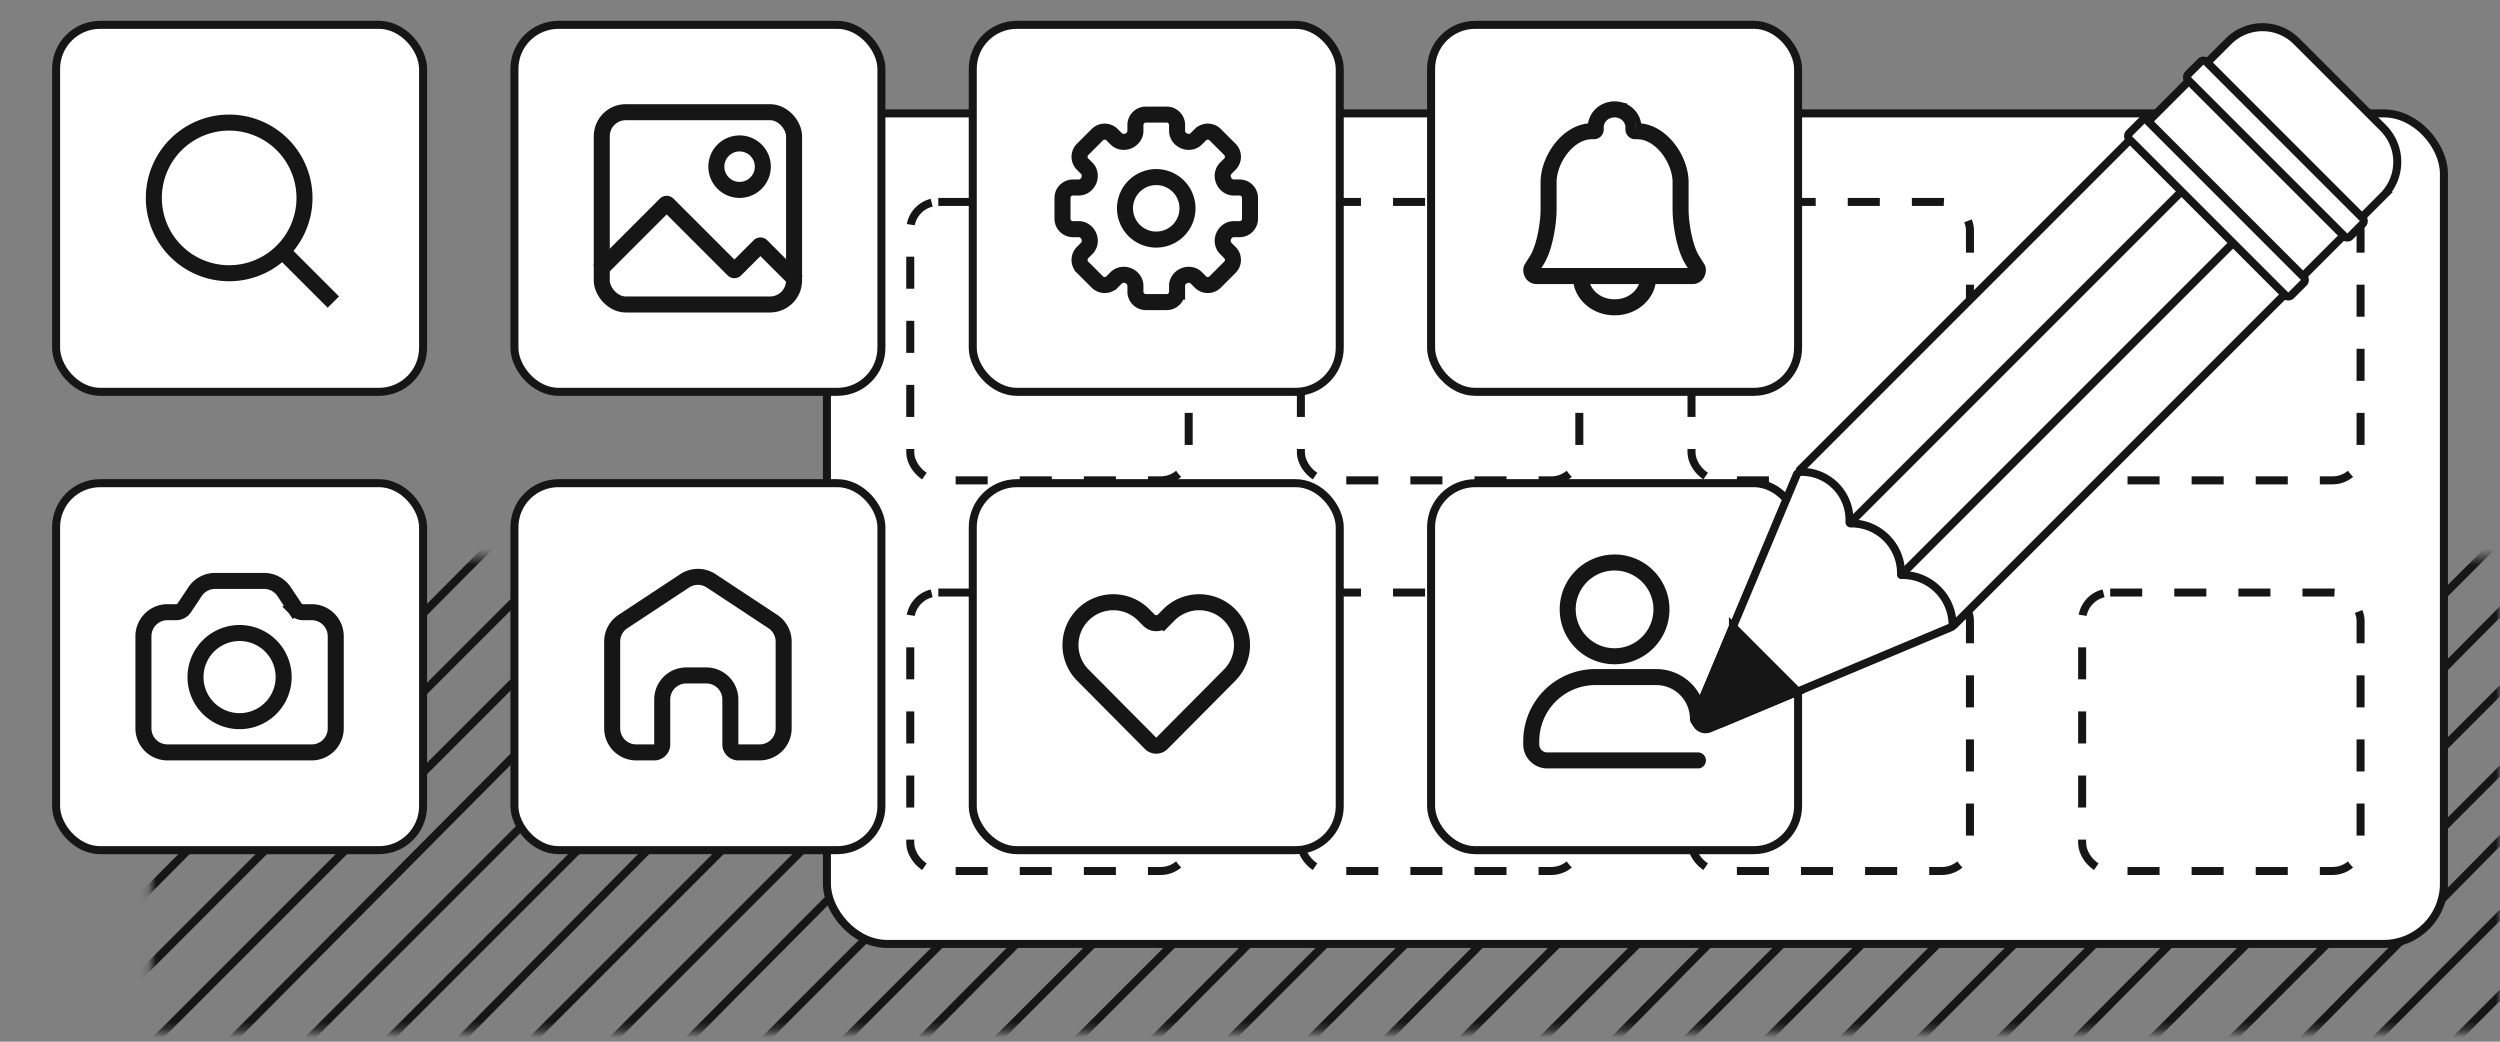 <svg width="312" height="130" viewBox="0 0 312 130" fill="none" xmlns="http://www.w3.org/2000/svg"><rect x="0" y="0" width="312" height="130" fill="#808080" stroke="none"/><mask id="a" style="mask-type:alpha" maskUnits="userSpaceOnUse" x="18" y="69" width="294" height="60"><path d="M18.85 69.55v59.15H312V69.55H18.85Z" fill="#D9D9D9"/></mask><g mask="url(#a)" stroke="#161616"><path d="m69.251 50.95-156 156M78.251 50.95l-155 156M88.251 50.95l-156 156M98.251 50.95l-156 156M107.251 50.95l-155 156M117.251 50.95l-156 156M127.251 50.95l-156 156M135.251 50.95l-154 156M145.251 50.95l-156 156M155.251 50.95l-156 156M164.251 50.95l-155 156M174.251 50.95l-156 156M184.251 50.95l-156 156M193.251 50.95l-155 156M203.251 50.95l-156 156M213.251 50.95l-156 156M222.251 50.95l-155 156M232.251 50.95l-156 156M242.251 50.95l-156 156M251.251 50.95l-155 156M261.251 50.95l-156 156M271.251 50.95l-156 156M279.251 50.95l-154 156M289.251 50.95l-156 156M299.251 50.95l-156 156M308.251 50.95l-155 156M318.251 50.95l-156 156M328.251 50.95l-156 156M337.251 50.95l-155 156M347.251 50.95l-156 156M357.251 50.95l-156 156M365.251 50.95l-154 156M375.251 50.95l-156 156M385.251 50.95l-156 156M394.251 50.95l-155 156M404.251 50.95l-156 156M414.251 50.95l-156 156M423.251 50.95l-155 156M433.251 50.95l-156 156M443.251 50.95l-156 156M452.251 50.95l-155 156M462.251 50.95l-156 156"/></g><rect x="103.2" y="14.15" width="201.8" height="103.65" rx="7.5" fill="#fff" stroke="#161616"/><rect x="113.6" y="25.2" width="34.75" height="34.75" rx="3.5" stroke="#161616" stroke-dasharray="4 4"/><rect x="162.35" y="25.2" width="34.75" height="34.75" rx="3.5" stroke="#161616" stroke-dasharray="4 4"/><rect x="211.1" y="25.2" width="34.75" height="34.75" rx="3.5" stroke="#161616" stroke-dasharray="4 4"/><rect x="259.85" y="25.2" width="34.75" height="34.75" rx="3.5" stroke="#161616" stroke-dasharray="4 4"/><rect x="113.6" y="73.95" width="34.75" height="34.75" rx="3.5" stroke="#161616" stroke-dasharray="4 4"/><rect x="162.35" y="73.95" width="34.75" height="34.75" rx="3.5" stroke="#161616" stroke-dasharray="4 4"/><rect x="211.1" y="73.95" width="34.75" height="34.75" rx="3.5" stroke="#161616" stroke-dasharray="4 4"/><rect x="259.85" y="73.95" width="34.75" height="34.75" rx="3.5" stroke="#161616" stroke-dasharray="4 4"/><rect x="7" y="3.1" width="45.8" height="45.8" rx="5.5" fill="#fff"/><rect x="7" y="3.1" width="45.8" height="45.8" rx="5.5" stroke="#161616"/><path d="M38 24.7a9.4 9.4 0 1 1-18.8 0 9.4 9.4 0 0 1 18.8 0ZM35.1 31.2l6.5 6.5" stroke="#161616" stroke-width="2"/><rect x="64.2" y="3.1" width="45.8" height="45.8" rx="5.5" fill="#fff"/><rect x="64.2" y="3.1" width="45.8" height="45.8" rx="5.5" stroke="#161616"/><path d="m74.75 33.8 8.309-8.308a.2.2 0 0 1 .282 0l8.168 8.167a.2.2 0 0 0 .282 0l2.968-2.967a.2.2 0 0 1 .282 0L99.45 35.1" stroke="#161616" stroke-width="2"/><rect x="75.1" y="14" width="24" height="24" rx="3" stroke="#161616" stroke-width="2"/><path d="M95.2 20.8a2.9 2.9 0 1 1-5.8 0 2.9 2.9 0 0 1 5.8 0Z" stroke="#161616" stroke-width="2"/><rect x="121.4" y="3.1" width="45.8" height="45.8" rx="5.5" fill="#fff"/><rect x="121.4" y="3.1" width="45.8" height="45.8" rx="5.5" stroke="#161616"/><path d="M143 14.3h2.6a1.3 1.3 0 0 1 1.3 1.3v.74c0 .556.373 1.039.886 1.252.514.213 1.113.132 1.506-.261l.523-.523a1.3 1.3 0 0 1 1.838 0l1.839 1.838a1.3 1.3 0 0 1 0 1.839l-.523.523c-.393.393-.475.991-.261 1.505.213.514.696.887 1.252.887h.74a1.3 1.3 0 0 1 1.3 1.3v2.6a1.3 1.3 0 0 1-1.3 1.3h-.74c-.556 0-1.039.373-1.252.887-.214.514-.132 1.112.261 1.505l.523.523a1.3 1.3 0 0 1 0 1.839l-1.839 1.838a1.3 1.3 0 0 1-1.838 0l-.523-.523c-.393-.393-.992-.474-1.506-.26-.513.212-.886.696-.886 1.252v.74a1.3 1.3 0 0 1-1.3 1.3H143a1.3 1.3 0 0 1-1.3-1.3v-.74c0-.556-.374-1.04-.887-1.253-.514-.213-1.112-.132-1.506.261l-.523.523a1.3 1.3 0 0 1-1.838 0l-1.839-1.838a1.3 1.3 0 0 1 0-1.839l.523-.523c.394-.393.475-.991.262-1.505-.214-.514-.697-.887-1.253-.887h-.739a1.3 1.3 0 0 1-1.3-1.3v-2.6a1.3 1.3 0 0 1 1.3-1.3h.739c.556 0 1.039-.373 1.253-.887.213-.514.132-1.112-.262-1.505l-.523-.523a1.301 1.301 0 0 1 0-1.839l1.839-1.838a1.3 1.3 0 0 1 1.838 0l.523.523c.394.393.992.474 1.506.261.513-.213.887-.696.887-1.253V15.6a1.3 1.3 0 0 1 1.3-1.3Z" stroke="#161616" stroke-width="2"/><path d="M148.199 26a3.9 3.9 0 1 1-7.8 0 3.9 3.9 0 0 1 7.8 0Z" stroke="#161616" stroke-width="2"/><rect x="178.6" y="3.1" width="45.8" height="45.8" rx="5.5" fill="#fff"/><rect x="178.6" y="3.1" width="45.8" height="45.8" rx="5.5" stroke="#161616"/><path d="M197.34 34.844c0 1.556 1.58 3.506 4.16 3.506 2.581 0 4.16-1.95 4.16-3.506m2.34-.394h3.25c.606 0 .718-.764.606-.944l-.671-1.069c-.948-1.511-1.448-4.538-1.448-6.297v-3.39c0-2.849-2.432-6.375-5.431-6.375h-.226a.222.222 0 0 1-.227-.215v-.275c0-1.025-.735-1.92-1.782-2.168a2.476 2.476 0 0 0-1.142 0c-1.047.249-1.782 1.143-1.782 2.168v.275c0 .119-.102.215-.227.215h-.226c-2.999 0-5.431 3.526-5.431 6.375v3.39c0 1.76-.5 4.786-1.449 6.297l-.67 1.069c-.113.18 0 .944.606.944H208Z" stroke="#161616" stroke-width="2"/><rect x="7" y="60.3" width="45.8" height="45.8" rx="5.5" fill="#fff"/><rect x="7" y="60.3" width="45.8" height="45.8" rx="5.5" stroke="#161616"/><path d="M17.9 79.4a3 3 0 0 1 3-3h1.093c.401 0 .776-.2.998-.534l1.354-2.03A3 3 0 0 1 26.84 72.5h6.118a3 3 0 0 1 2.496 1.336l1.354 2.03.832-.555-.832.555a1.2 1.2 0 0 0 .998.534H38.9a3 3 0 0 1 3 3v11.5a3 3 0 0 1-3 3h-18a3 3 0 0 1-3-3V79.4Z" stroke="#161616" stroke-width="2"/><path d="M35.4 84.5a5.5 5.5 0 1 1-11 0 5.5 5.5 0 0 1 11 0Z" stroke="#161616" stroke-width="2"/><rect x="64.2" y="60.3" width="45.8" height="45.8" rx="5.5" fill="#fff"/><rect x="64.2" y="60.3" width="45.8" height="45.8" rx="5.5" stroke="#161616"/><path d="M76.4 80.072a3 3 0 0 1 1.348-2.504l7.7-5.08a3 3 0 0 1 3.304 0l7.7 5.08a3 3 0 0 1 1.348 2.504V90.9a3 3 0 0 1-3 3h-2.653a1 1 0 0 1-1-1v-5.605a3 3 0 0 0-3-3h-2.5a3 3 0 0 0-3 3V92.9a1 1 0 0 1-1 1H79.4a3 3 0 0 1-3-3V80.072Z" stroke="#161616" stroke-width="2"/><rect x="121.4" y="60.3" width="45.8" height="45.8" rx="5.5" fill="#fff"/><rect x="121.4" y="60.3" width="45.8" height="45.8" rx="5.5" stroke="#161616"/><path d="m136.072 85.196-.925-.932a5.341 5.341 0 1 1 7.58-7.528l.649.653a1.302 1.302 0 0 0 1.848 0l-.709-.704.709.704.648-.652a5.341 5.341 0 1 1 7.58 7.528l-.925.93-7.518 7.571a1.001 1.001 0 0 1-1.42 0l-7.517-7.57Z" stroke="#161616" stroke-width="2"/><rect x="178.6" y="60.3" width="45.8" height="45.8" rx="5.5" fill="#fff"/><rect x="178.6" y="60.3" width="45.8" height="45.8" rx="5.5" stroke="#161616"/><path d="M211.9 94.9h-18.8a2 2 0 0 1-2-2v-.4a8 8 0 0 1 8-8h7.6a5.2 5.2 0 0 1 5.2 5.2v0" stroke="#161616" stroke-width="2" stroke-linecap="round"/><path d="M195.65 76.05a5.85 5.85 0 1 1 11.7 0 5.85 5.85 0 1 1-11.7 0Z" stroke="#161616" stroke-width="2"/><path d="M211.735 89.376c-.52 2.08 1.084 1.733 1.95 1.3l29.575-12.35 41.6-41.6-19.175-19.175-41.275 41.275c-4.008 9.316-12.155 28.47-12.675 30.55Z" fill="#fff"/><path d="m237.246 71.729.002-.126a6.209 6.209 0 0 0-6.278-6.278.155.155 0 0 1-.157-.157l.003-.234a5.98 5.98 0 0 0-6.047-6.046.597.597 0 0 0-.544.366l-11.903 28.378c-.692 1.651.967 3.31 2.618 2.618l28.646-12.014a.158.158 0 0 0 .096-.143 6.263 6.263 0 0 0-6.333-6.333h-.071a.032.032 0 0 1-.032-.031Z" stroke="#161616"/><path d="m216.271 78.218-4.61 10.992c-.45 1.074.628 2.152 1.702 1.702l10.992-4.61-8.084-8.085Z" fill="#161616" stroke="#161616"/><path d="m224.45 58.819 41.365-41.366M230.884 65.253l41.366-41.365M237.319 71.688l41.366-41.366M243.754 78.123l41.366-41.366" stroke="#161616"/><rect width="3.25" height="28.6" rx=".5" transform="scale(-1 1) rotate(45 -151.566 -315.74)" fill="#fff" stroke="#161616"/><rect width="3.25" height="28.6" rx=".5" transform="scale(-1 1) rotate(45 -146.366 -328.293)" fill="#fff" stroke="#161616"/><path fill="#fff" stroke="#161616" d="m273.169 10.1-5.056 5.055 19.304 19.304 5.056-5.056zM286.604 5.15a6 6 0 0 0-8.485 0L275.468 7.8l19.304 19.304 2.651-2.652a6 6 0 0 0 0-8.485L286.604 5.15Z"/></svg>